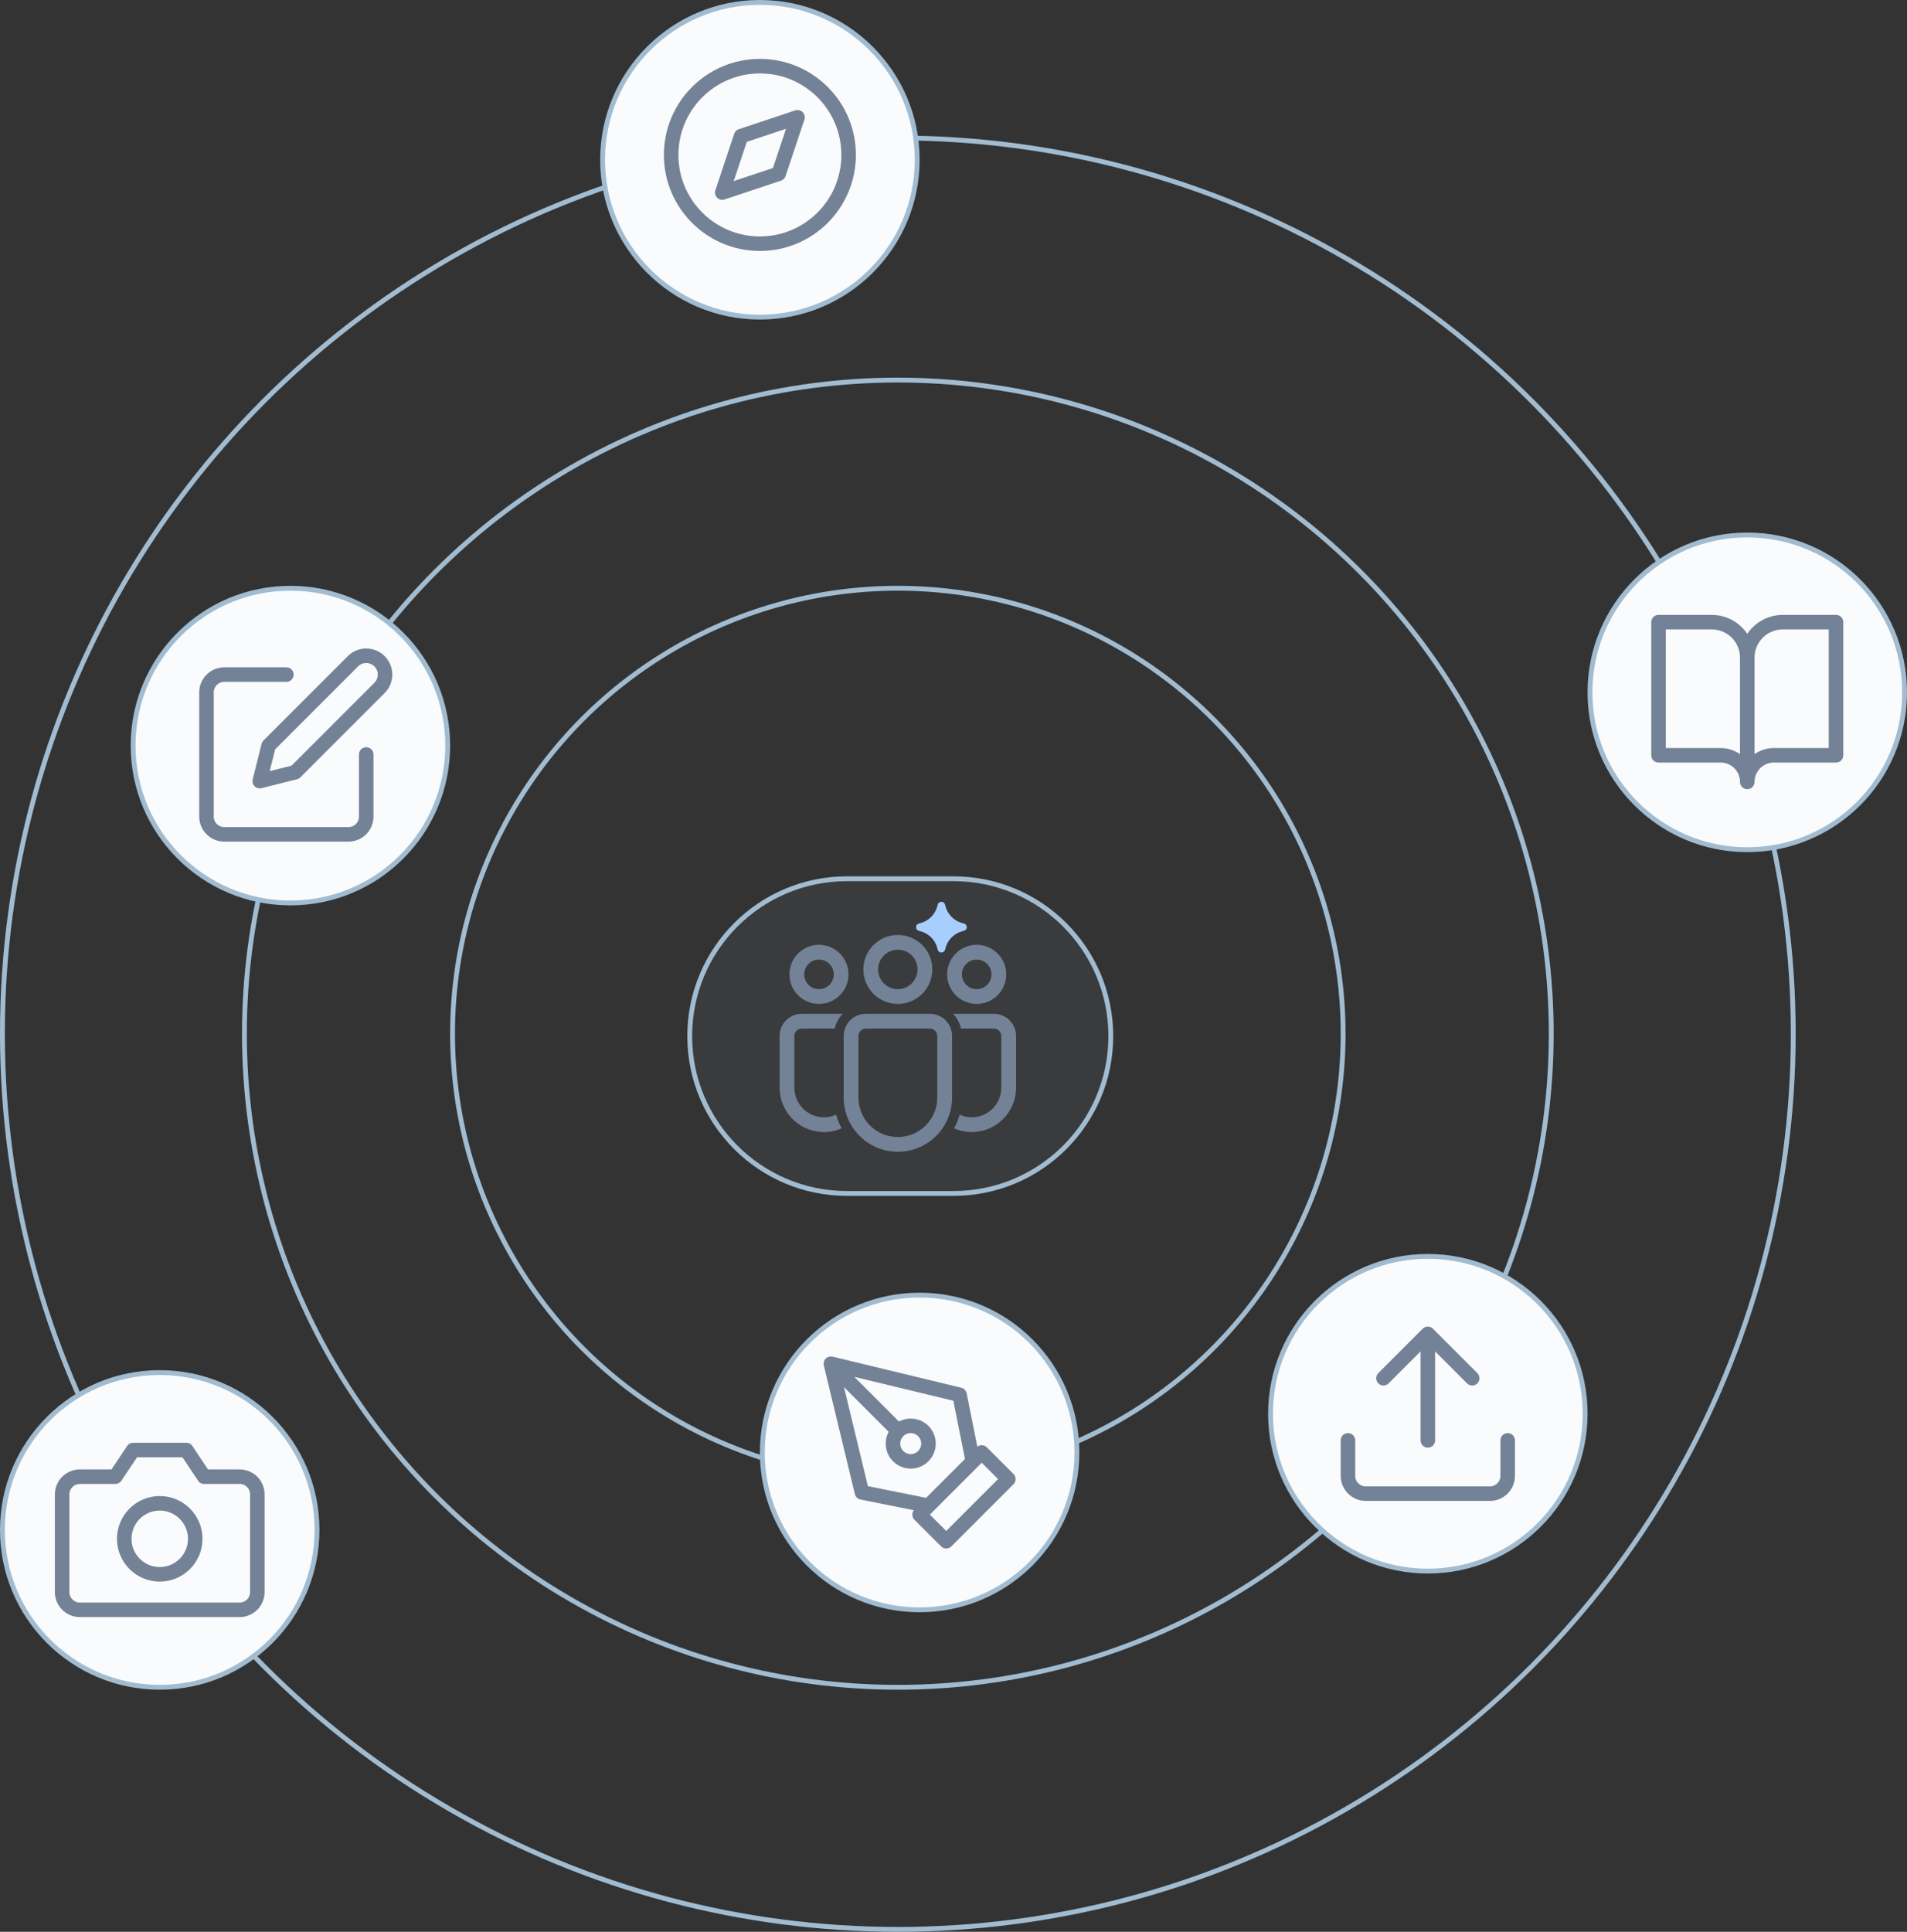 <svg width="394" height="399" viewBox="0 0 394 399" fill="none" xmlns="http://www.w3.org/2000/svg">
<rect x="0" y="0" width="394" height="399" fill="#333333" stroke="none"/>
<circle cx="185.5" cy="213.5" r="185" stroke="#A1BCD1"/>
<circle cx="185.5" cy="213.5" r="135" stroke="#A1BCD1"/>
<circle cx="185.5" cy="213.5" r="92" stroke="#A1BCD1"/>
<path d="M175 181.5H197C214.949 181.5 229.5 196.051 229.5 214C229.5 231.949 214.949 246.5 197 246.5H175C157.051 246.5 142.5 231.949 142.5 214C142.5 196.051 157.051 181.5 175 181.5Z" fill="#A1BCD1" fill-opacity="0.06" stroke="#A1BCD1"/>
<path d="M192.123 209.393C194.653 209.393 196.704 211.444 196.704 213.973V226.695C196.704 232.879 191.69 237.893 185.505 237.893C179.32 237.893 174.306 232.879 174.306 226.695V213.973C174.306 211.444 176.357 209.393 178.887 209.393H192.123ZM192.123 212.447H178.887C178.044 212.447 177.36 213.13 177.36 213.973V226.695C177.36 231.193 181.007 234.84 185.505 234.84C190.003 234.84 193.65 231.193 193.65 226.695V213.973C193.65 213.13 192.966 212.447 192.123 212.447ZM165.651 209.393L174.112 209.394C173.309 210.231 172.723 211.279 172.448 212.447L165.651 212.447C164.807 212.447 164.124 213.13 164.124 213.973V224.658C164.124 228.033 166.859 230.768 170.234 230.768C171.131 230.768 171.983 230.575 172.751 230.227C173.023 231.223 173.411 232.173 173.899 233.06C172.777 233.549 171.537 233.822 170.234 233.822C165.173 233.822 161.07 229.719 161.07 224.658V213.973C161.07 211.444 163.121 209.393 165.651 209.393ZM205.347 209.393C207.877 209.393 209.927 211.444 209.927 213.973V224.661C209.927 229.72 205.826 233.822 200.767 233.822C199.466 233.822 198.228 233.551 197.107 233.062L197.221 232.856C197.657 232.029 198.007 231.15 198.261 230.231C199.024 230.576 199.873 230.768 200.767 230.768C204.14 230.768 206.874 228.034 206.874 224.661V213.973C206.874 213.13 206.19 212.447 205.347 212.447L198.562 212.447C198.287 211.279 197.701 210.231 196.898 209.394L205.347 209.393ZM185.499 193.107C189.434 193.107 192.624 196.297 192.624 200.232C192.624 204.167 189.434 207.357 185.499 207.357C181.564 207.357 178.374 204.167 178.374 200.232C178.374 196.297 181.564 193.107 185.499 193.107ZM201.791 195.143C205.164 195.143 207.898 197.877 207.898 201.25C207.898 204.623 205.164 207.357 201.791 207.357C198.418 207.357 195.684 204.623 195.684 201.25C195.684 197.877 198.418 195.143 201.791 195.143ZM169.207 195.143C172.58 195.143 175.314 197.877 175.314 201.25C175.314 204.623 172.58 207.357 169.207 207.357C165.834 207.357 163.1 204.623 163.1 201.25C163.1 197.877 165.834 195.143 169.207 195.143ZM185.499 196.161C183.25 196.161 181.427 197.984 181.427 200.232C181.427 202.481 183.25 204.304 185.499 204.304C187.747 204.304 189.57 202.481 189.57 200.232C189.57 197.984 187.747 196.161 185.499 196.161ZM201.791 198.197C200.104 198.197 198.737 199.564 198.737 201.25C198.737 202.937 200.104 204.304 201.791 204.304C203.477 204.304 204.844 202.937 204.844 201.25C204.844 199.564 203.477 198.197 201.791 198.197ZM169.207 198.197C167.521 198.197 166.154 199.564 166.154 201.25C166.154 202.937 167.521 204.304 169.207 204.304C170.894 204.304 172.261 202.937 172.261 201.25C172.261 199.564 170.894 198.197 169.207 198.197Z" fill="#738297"/>
<path d="M194.461 187.032C194.469 186.989 194.531 186.989 194.539 187.032C194.995 189.262 196.738 191.005 198.968 191.461C199.011 191.469 199.011 191.531 198.968 191.539C196.738 191.995 194.995 193.738 194.539 195.968C194.531 196.011 194.469 196.011 194.461 195.968C194.005 193.738 192.262 191.995 190.032 191.539C189.989 191.531 189.989 191.469 190.032 191.461C192.262 191.005 194.005 189.262 194.461 187.032Z" fill="#A8CDFF" stroke="#A8CDFF" stroke-width="1.5"/>
<path d="M190 267.5C207.949 267.5 222.5 282.051 222.5 300C222.5 317.949 207.949 332.5 190 332.5C172.051 332.5 157.5 317.949 157.5 300C157.5 282.051 172.051 267.5 190 267.5Z" fill="#F9FBFC" stroke="#A1BCD1"/>
<path d="M171.664 281.666L198.247 288.083L200.997 301.833L191.831 310.999L178.081 308.249L171.664 281.666ZM171.664 281.666L185.572 295.574M189.997 312.833L202.831 299.999L208.331 305.499L195.497 318.333L189.997 312.833ZM191.831 298.166C191.831 300.191 190.189 301.833 188.164 301.833C186.139 301.833 184.497 300.191 184.497 298.166C184.497 296.141 186.139 294.499 188.164 294.499C190.189 294.499 191.831 296.141 191.831 298.166Z" stroke="#738297" stroke-width="3" stroke-linecap="round" stroke-linejoin="round"/>
<path d="M60 121.5C77.949 121.5 92.5 136.051 92.5 154C92.5 171.949 77.949 186.5 60 186.5C42.051 186.5 27.5 171.949 27.5 154C27.5 136.051 42.051 121.5 60 121.5Z" fill="#F9FBFC" stroke="#A1BCD1"/>
<path d="M59.164 139.332H46.331C45.358 139.332 44.426 139.719 43.738 140.406C43.05 141.094 42.664 142.027 42.664 142.999V168.666C42.664 169.638 43.05 170.571 43.738 171.259C44.426 171.946 45.358 172.332 46.331 172.332H71.997C72.97 172.332 73.903 171.946 74.59 171.259C75.278 170.571 75.664 169.638 75.664 168.666V155.832M72.914 136.582C73.643 135.853 74.633 135.443 75.664 135.443C76.695 135.443 77.685 135.853 78.414 136.582C79.143 137.312 79.553 138.301 79.553 139.332C79.553 140.364 79.143 141.353 78.414 142.082L60.997 159.499L53.664 161.332L55.497 153.999L72.914 136.582Z" stroke="#738297" stroke-width="3" stroke-linecap="round" stroke-linejoin="round"/>
<path d="M157 0.5C174.949 0.5 189.5 15.051 189.5 33C189.5 50.949 174.949 65.5 157 65.5C139.051 65.5 124.5 50.949 124.5 33C124.5 15.051 139.051 0.5 157 0.5Z" fill="#F9FBFC" stroke="#A1BCD1"/>
<path d="M156.997 50.333C167.123 50.333 175.331 42.125 175.331 31.999C175.331 21.874 167.123 13.666 156.997 13.666C146.872 13.666 138.664 21.874 138.664 31.999C138.664 42.125 146.872 50.333 156.997 50.333Z" stroke="#738297" stroke-width="3" stroke-linecap="round" stroke-linejoin="round"/>
<path d="M164.771 24.226L160.884 35.886L149.224 39.773L153.111 28.113L164.771 24.226Z" stroke="#738297" stroke-width="3" stroke-linecap="round" stroke-linejoin="round"/>
<path d="M33 283.5C50.949 283.5 65.5 298.051 65.5 316C65.5 333.949 50.949 348.5 33 348.5C15.051 348.5 0.5 333.949 0.5 316C0.5 298.051 15.051 283.5 33 283.5Z" fill="#F9FBFC" stroke="#A1BCD1"/>
<path d="M53.169 328.833C53.169 329.806 52.783 330.738 52.095 331.426C51.408 332.114 50.475 332.5 49.503 332.5H16.503C15.53 332.5 14.598 332.114 13.91 331.426C13.222 330.738 12.836 329.806 12.836 328.833V308.667C12.836 307.694 13.222 306.762 13.91 306.074C14.598 305.386 15.53 305 16.503 305H23.836L27.503 299.5H38.503L42.169 305H49.503C50.475 305 51.408 305.386 52.095 306.074C52.783 306.762 53.169 307.694 53.169 308.667V328.833Z" stroke="#738297" stroke-width="3" stroke-linecap="round" stroke-linejoin="round"/>
<path d="M33.003 325.167C37.053 325.167 40.336 321.883 40.336 317.833C40.336 313.783 37.053 310.5 33.003 310.5C28.953 310.5 25.669 313.783 25.669 317.833C25.669 321.883 28.953 325.167 33.003 325.167Z" stroke="#738297" stroke-width="3" stroke-linecap="round" stroke-linejoin="round"/>
<path d="M361 110.5C378.949 110.5 393.5 125.051 393.5 143C393.5 160.949 378.949 175.5 361 175.5C343.051 175.5 328.5 160.949 328.5 143C328.5 125.051 343.051 110.5 361 110.5Z" fill="#F9FBFC" stroke="#A1BCD1"/>
<path d="M360.997 135.833C360.997 133.888 360.225 132.023 358.85 130.648C357.474 129.273 355.609 128.5 353.664 128.5H342.664V156H355.497C356.956 156 358.355 156.579 359.386 157.611C360.418 158.642 360.997 160.041 360.997 161.5M360.997 135.833V161.5M360.997 135.833C360.997 133.888 361.77 132.023 363.145 130.648C364.521 129.273 366.386 128.5 368.331 128.5H379.331V156H366.497C365.039 156 363.64 156.579 362.608 157.611C361.577 158.642 360.997 160.041 360.997 161.5" stroke="#738297" stroke-width="3" stroke-linecap="round" stroke-linejoin="round"/>
<path d="M295 259.5C312.949 259.5 327.5 274.051 327.5 292C327.5 309.949 312.949 324.5 295 324.5C277.051 324.5 262.5 309.949 262.5 292C262.5 274.051 277.051 259.5 295 259.5Z" fill="#F9FBFC" stroke="#A1BCD1"/>
<path d="M311.5 297.5V304.833C311.5 305.806 311.114 306.738 310.426 307.426C309.738 308.114 308.806 308.5 307.833 308.5H282.167C281.194 308.5 280.262 308.114 279.574 307.426C278.886 306.738 278.5 305.806 278.5 304.833V297.5M304.167 284.667L295 275.5M295 275.5L285.833 284.667M295 275.5V297.5" stroke="#738297" stroke-width="3" stroke-linecap="round" stroke-linejoin="round"/>
</svg>
